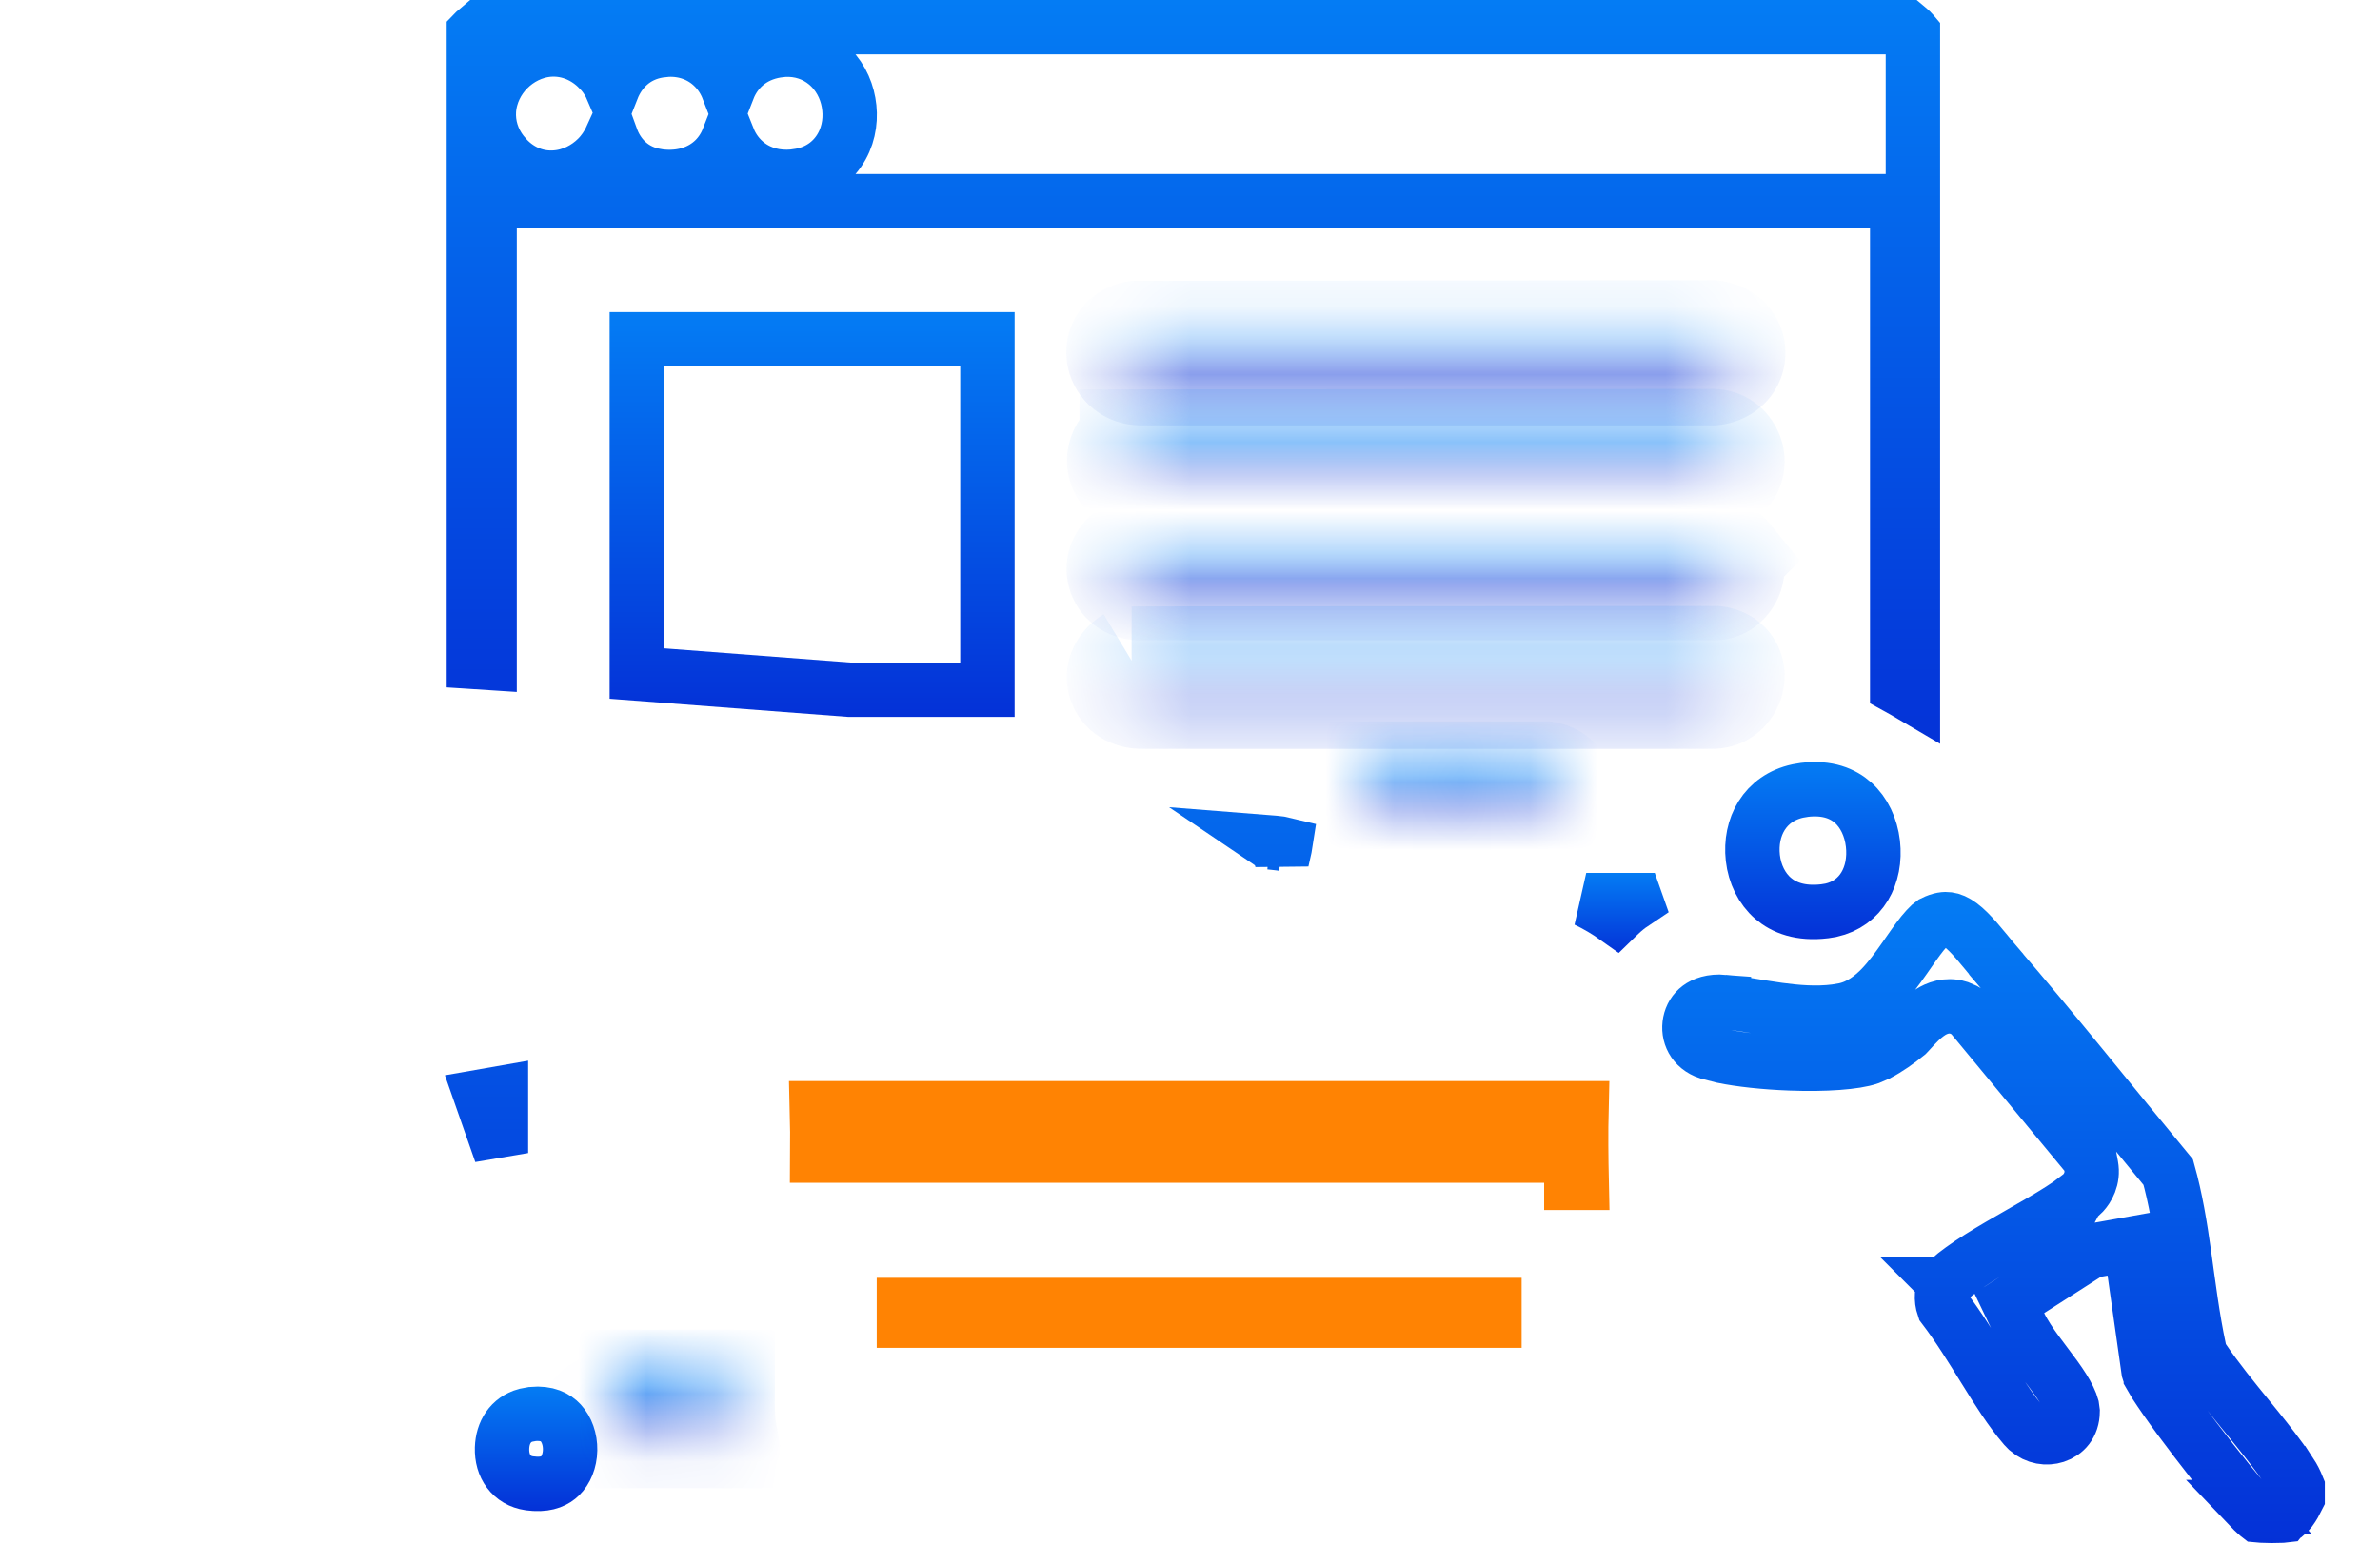 <svg width="35" height="23" viewBox="0 0 35 23" fill="none" xmlns="http://www.w3.org/2000/svg">
<path d="M28.041 0.4C28.065 0.42 28.089 0.44 28.109 0.46C28.119 0.469 28.125 0.478 28.131 0.485V10.238C28.082 10.209 28.035 10.182 27.993 10.159C27.959 10.14 27.929 10.123 27.9 10.107V2.959H7.2V9.75L6.969 9.735V0.485C6.975 0.479 6.981 0.469 6.99 0.46C7.011 0.44 7.035 0.42 7.059 0.4H28.041ZM8.071 0.73C7.833 0.75 7.622 0.863 7.47 1.017C7.318 1.17 7.207 1.383 7.19 1.623C7.176 1.841 7.24 2.059 7.387 2.247L7.455 2.326C7.656 2.538 7.913 2.63 8.168 2.611C8.411 2.594 8.627 2.479 8.782 2.325C8.866 2.242 8.937 2.14 8.989 2.026C9.08 2.276 9.275 2.503 9.599 2.576L9.697 2.594H9.698C10.02 2.632 10.308 2.545 10.513 2.341C10.603 2.25 10.667 2.146 10.71 2.036C10.768 2.181 10.864 2.316 11.001 2.42C11.186 2.56 11.418 2.62 11.668 2.597L11.775 2.581C12.052 2.53 12.26 2.368 12.379 2.153C12.493 1.949 12.517 1.715 12.479 1.507C12.442 1.298 12.336 1.086 12.151 0.933C11.982 0.793 11.766 0.719 11.526 0.732L11.422 0.744C11.047 0.804 10.814 1.037 10.707 1.31C10.66 1.189 10.588 1.074 10.489 0.979C10.314 0.809 10.076 0.718 9.809 0.731L9.692 0.744C9.329 0.801 9.108 1.041 9.002 1.309C8.965 1.223 8.915 1.141 8.85 1.065L8.774 0.987C8.569 0.795 8.319 0.711 8.071 0.73Z" stroke="url(#paint0_linear_76_4853)" stroke-width="0.8"/>
<path d="M28.65 13.52C28.699 13.526 28.757 13.549 28.83 13.603C28.906 13.659 28.985 13.74 29.075 13.844C29.12 13.896 29.165 13.95 29.212 14.007C29.258 14.063 29.307 14.124 29.357 14.182V14.183C30.219 15.182 31.034 16.21 31.886 17.239C31.994 17.625 32.061 18.03 32.121 18.458C32.184 18.904 32.242 19.383 32.342 19.849L32.357 19.925L32.401 19.99C32.606 20.293 32.845 20.584 33.067 20.857C33.238 21.066 33.398 21.266 33.543 21.465L33.682 21.665H33.683C33.728 21.734 33.757 21.792 33.789 21.871V22.027C33.759 22.088 33.723 22.154 33.682 22.209C33.654 22.245 33.63 22.269 33.613 22.282C33.61 22.284 33.607 22.285 33.605 22.287C33.597 22.288 33.582 22.289 33.559 22.291C33.516 22.293 33.464 22.294 33.409 22.294C33.355 22.293 33.301 22.292 33.258 22.29C33.237 22.289 33.222 22.287 33.211 22.286C33.206 22.282 33.2 22.278 33.192 22.272C33.159 22.244 33.123 22.207 33.082 22.164H33.083C32.958 22.029 32.622 21.615 32.293 21.184C32.13 20.971 31.974 20.76 31.851 20.584C31.785 20.489 31.734 20.413 31.697 20.356L31.63 20.241V20.24L31.602 20.175L31.596 20.156L31.39 18.705L31.331 18.294L30.923 18.367L30.824 18.384L30.746 18.399L30.68 18.441L29.847 18.974L29.548 19.166L29.701 19.485C29.77 19.627 29.866 19.766 29.955 19.888C30.06 20.032 30.13 20.119 30.227 20.253C30.312 20.371 30.379 20.475 30.424 20.569C30.447 20.616 30.461 20.655 30.47 20.687L30.48 20.761C30.478 20.954 30.368 21.073 30.227 21.119C30.099 21.16 29.945 21.141 29.82 21.032L29.769 20.979L29.768 20.978C29.568 20.744 29.382 20.451 29.181 20.126C28.998 19.831 28.8 19.509 28.584 19.226C28.542 19.104 28.553 18.974 28.608 18.881L28.607 18.88H28.608C28.609 18.878 28.611 18.877 28.612 18.875C28.615 18.871 28.619 18.865 28.624 18.859C28.636 18.846 28.652 18.829 28.674 18.809C28.718 18.768 28.778 18.72 28.854 18.666C29.004 18.557 29.195 18.439 29.403 18.317C29.507 18.256 29.612 18.196 29.717 18.136C29.821 18.077 29.925 18.017 30.023 17.96C30.213 17.849 30.399 17.734 30.534 17.63L30.535 17.631C30.535 17.631 30.536 17.629 30.54 17.627C30.544 17.624 30.552 17.618 30.56 17.612C30.575 17.6 30.604 17.578 30.633 17.547C30.696 17.478 30.788 17.337 30.752 17.145L30.733 17.043L30.667 16.963L29.002 14.951L28.956 14.895L28.894 14.859L28.803 14.82C28.713 14.792 28.629 14.798 28.568 14.811C28.492 14.828 28.432 14.86 28.395 14.883C28.32 14.93 28.254 14.99 28.211 15.033C28.164 15.079 28.119 15.129 28.088 15.163L28.045 15.209L28.044 15.21C27.914 15.317 27.755 15.428 27.616 15.5L27.486 15.556C27.287 15.625 26.841 15.659 26.327 15.639C25.948 15.625 25.589 15.585 25.336 15.533L25.122 15.478C24.9 15.404 24.817 15.212 24.852 15.035C24.87 14.947 24.916 14.87 24.986 14.818C25.053 14.768 25.167 14.72 25.352 14.735V14.736C25.594 14.755 25.829 14.806 26.155 14.851C26.413 14.886 26.71 14.913 26.999 14.875L27.122 14.854C27.354 14.806 27.532 14.662 27.658 14.534C27.787 14.402 27.902 14.243 27.999 14.105C28.103 13.957 28.186 13.834 28.271 13.728C28.316 13.673 28.351 13.636 28.377 13.611L28.43 13.57C28.537 13.517 28.606 13.514 28.65 13.52Z" stroke="url(#paint1_linear_76_4853)" stroke-width="0.8"/>
<path d="M23.257 16.299C23.248 16.662 23.252 17.029 23.26 17.396H23.108V16.995H12.019C12.021 16.762 12.019 16.53 12.013 16.299H23.257Z" fill="#FF8303" stroke="#FF8303" stroke-width="0.8"/>
<path d="M14.521 4.99V10.144H12.491L9.365 9.906V4.99H14.521Z" stroke="url(#paint2_linear_76_4853)" stroke-width="0.8"/>
<path d="M7.367 16.958L7.076 16.127L7.367 16.076V16.958ZM18.738 12.395C18.809 12.402 18.862 12.409 18.902 12.419C18.9 12.432 18.898 12.446 18.895 12.461C18.883 12.517 18.867 12.585 18.851 12.657C18.838 12.604 18.817 12.543 18.773 12.485C18.742 12.445 18.706 12.413 18.669 12.388C18.695 12.39 18.719 12.393 18.738 12.395Z" stroke="url(#paint3_linear_76_4853)" stroke-width="0.8"/>
<path d="M26.54 11.616C26.875 11.577 27.102 11.671 27.253 11.807C27.412 11.949 27.515 12.166 27.543 12.408C27.596 12.875 27.372 13.288 26.926 13.387L26.834 13.402C26.475 13.445 26.233 13.348 26.075 13.212C25.91 13.07 25.804 12.856 25.777 12.617C25.727 12.165 25.953 11.738 26.439 11.633L26.54 11.616Z" stroke="url(#paint4_linear_76_4853)" stroke-width="0.8"/>
<mask id="path-7-inside-1_76_4853" fill="white">
<path d="M16.71 4.931L25.189 4.922C25.544 4.965 25.546 5.414 25.189 5.456H16.768C16.427 5.442 16.367 4.992 16.71 4.931Z"/>
</mask>
<path d="M16.71 4.931L16.709 4.131L16.638 4.131L16.568 4.143L16.71 4.931ZM25.189 4.922L25.283 4.128L25.236 4.122L25.188 4.122L25.189 4.922ZM25.189 5.456V6.256H25.235L25.281 6.251L25.189 5.456ZM16.768 5.456L16.735 6.255L16.751 6.256H16.768V5.456ZM16.711 5.731L25.189 5.722L25.188 4.122L16.709 4.131L16.711 5.731ZM25.094 5.717C25.012 5.707 24.896 5.664 24.799 5.558C24.705 5.455 24.656 5.323 24.656 5.191C24.656 5.058 24.704 4.925 24.799 4.821C24.898 4.713 25.015 4.671 25.096 4.661L25.281 6.251C25.843 6.185 26.257 5.738 26.256 5.188C26.255 4.641 25.843 4.195 25.283 4.128L25.094 5.717ZM25.189 4.656H16.768V6.256H25.189V4.656ZM16.8 4.657C17.03 4.666 17.245 4.857 17.277 5.116C17.291 5.238 17.265 5.383 17.172 5.509C17.075 5.642 16.945 5.701 16.851 5.718L16.568 4.143C16.304 4.191 16.053 4.329 15.88 4.565C15.714 4.793 15.659 5.062 15.688 5.307C15.748 5.81 16.164 6.232 16.735 6.255L16.8 4.657Z" fill="url(#paint5_linear_76_4853)" mask="url(#path-7-inside-1_76_4853)"/>
<mask id="path-9-inside-2_76_4853" fill="white">
<path d="M16.675 6.526L25.188 6.519C25.501 6.536 25.547 6.985 25.221 7.019H16.7C16.432 6.985 16.418 6.6 16.675 6.527V6.526Z"/>
</mask>
<path d="M16.675 6.526L16.674 5.726L15.875 5.727V6.526H16.675ZM25.188 6.519L25.231 5.72L25.209 5.719L25.187 5.719L25.188 6.519ZM25.221 7.019V7.819H25.262L25.303 7.815L25.221 7.019ZM16.7 7.019L16.599 7.813L16.649 7.819H16.7V7.019ZM16.675 6.527L16.892 7.297L17.475 7.133V6.527H16.675ZM16.676 7.326L25.188 7.319L25.187 5.719L16.674 5.726L16.676 7.326ZM25.145 7.318C24.854 7.302 24.666 7.058 24.647 6.829C24.637 6.714 24.664 6.569 24.765 6.438C24.875 6.296 25.025 6.235 25.138 6.224L25.303 7.815C25.58 7.786 25.845 7.656 26.029 7.42C26.204 7.195 26.26 6.93 26.241 6.697C26.203 6.23 25.835 5.753 25.231 5.72L25.145 7.318ZM25.221 6.219H16.7V7.819H25.221V6.219ZM16.8 6.226C16.932 6.242 17.066 6.311 17.162 6.427C17.25 6.533 17.285 6.652 17.29 6.753C17.298 6.948 17.18 7.216 16.892 7.297L16.458 5.757C15.913 5.911 15.673 6.407 15.691 6.823C15.71 7.249 16.01 7.738 16.599 7.813L16.8 6.226ZM17.475 6.527V6.526H15.875V6.527H17.475Z" fill="url(#paint6_linear_76_4853)" mask="url(#path-9-inside-2_76_4853)"/>
<mask id="path-11-inside-3_76_4853" fill="white">
<path d="M25.393 8.192C25.511 8.338 25.415 8.6 25.222 8.616H16.734C16.45 8.59 16.39 8.248 16.65 8.131L25.279 8.124C25.301 8.13 25.38 8.174 25.393 8.191L25.393 8.192Z"/>
</mask>
<path d="M25.393 8.192L24.827 7.626L24.319 8.134L24.77 8.694L25.393 8.192ZM25.222 8.616V9.416H25.255L25.288 9.414L25.222 8.616ZM16.734 8.616L16.658 9.413L16.696 9.416H16.734V8.616ZM16.65 8.131L16.649 7.331L16.477 7.331L16.32 7.402L16.65 8.131ZM25.279 8.124L25.466 7.347L25.374 7.324L25.278 7.324L25.279 8.124ZM25.393 8.191L25.959 8.758L26.471 8.246L26.013 7.685L25.393 8.191ZM24.77 8.694C24.61 8.496 24.632 8.281 24.678 8.164C24.726 8.04 24.873 7.843 25.155 7.819L25.288 9.414C25.763 9.374 26.055 9.038 26.17 8.743C26.282 8.454 26.293 8.035 26.016 7.69L24.77 8.694ZM25.222 7.816H16.734V9.416H25.222V7.816ZM16.81 7.82C17.013 7.839 17.23 8.005 17.276 8.27C17.323 8.538 17.171 8.773 16.98 8.859L16.32 7.402C15.869 7.606 15.617 8.07 15.7 8.546C15.782 9.016 16.171 9.367 16.658 9.413L16.81 7.82ZM16.65 8.931L25.279 8.924L25.278 7.324L16.649 7.331L16.65 8.931ZM25.091 8.902C25.035 8.889 24.995 8.872 24.986 8.868C24.97 8.862 24.959 8.857 24.954 8.854C24.945 8.85 24.94 8.847 24.939 8.846C24.938 8.846 24.931 8.842 24.919 8.833C24.913 8.829 24.899 8.82 24.881 8.805C24.871 8.797 24.824 8.759 24.774 8.698L26.013 7.685C25.928 7.582 25.83 7.518 25.826 7.516C25.795 7.494 25.764 7.475 25.739 7.461C25.714 7.446 25.685 7.43 25.654 7.415C25.644 7.41 25.565 7.371 25.466 7.347L25.091 8.902ZM24.828 7.625L24.827 7.626L25.958 8.758L25.959 8.758L24.828 7.625Z" fill="url(#paint7_linear_76_4853)" mask="url(#path-11-inside-3_76_4853)"/>
<mask id="path-13-inside-4_76_4853" fill="white">
<path d="M16.642 9.719L25.221 9.712C25.567 9.752 25.488 10.229 25.156 10.213H16.8C16.484 10.227 16.368 9.885 16.642 9.719H16.642Z"/>
</mask>
<path d="M16.642 9.719L16.641 8.919L16.642 10.519V9.719ZM25.221 9.712L25.313 8.917L25.267 8.912L25.221 8.912L25.221 9.712ZM25.156 10.213L25.195 9.414L25.175 9.413H25.156V10.213ZM16.8 10.213V9.413H16.783L16.765 9.414L16.8 10.213ZM16.642 9.719L17.056 10.404L19.515 8.919H16.642V9.719ZM16.642 10.519L25.222 10.511L25.221 8.912L16.641 8.919L16.642 10.519ZM25.129 10.506C25.02 10.494 24.865 10.431 24.754 10.276C24.653 10.135 24.634 9.982 24.651 9.867C24.686 9.634 24.899 9.399 25.195 9.414L25.117 11.012C25.745 11.043 26.164 10.577 26.234 10.1C26.269 9.862 26.227 9.583 26.053 9.342C25.87 9.087 25.595 8.95 25.313 8.917L25.129 10.506ZM25.156 9.413H16.8V11.013H25.156V9.413ZM16.765 9.414C16.916 9.407 17.168 9.503 17.26 9.785C17.357 10.08 17.195 10.32 17.056 10.404L16.229 9.034C15.816 9.284 15.575 9.778 15.739 10.282C15.9 10.772 16.367 11.033 16.835 11.012L16.765 9.414ZM16.642 8.919H16.642V10.519H16.642V8.919Z" fill="url(#paint8_linear_76_4853)" mask="url(#path-13-inside-4_76_4853)"/>
<path d="M24.052 13.238L24.058 13.255C23.987 13.302 23.922 13.351 23.865 13.401C23.832 13.429 23.799 13.463 23.765 13.496C23.626 13.397 23.48 13.311 23.327 13.238H24.052Z" stroke="url(#paint9_linear_76_4853)" stroke-width="0.8"/>
<path d="M7.831 20.796C8.047 20.776 8.171 20.846 8.247 20.928C8.332 21.021 8.387 21.166 8.384 21.326C8.381 21.487 8.322 21.624 8.235 21.708C8.168 21.773 8.057 21.833 7.869 21.823L7.784 21.815C7.521 21.776 7.375 21.565 7.383 21.297C7.39 21.066 7.51 20.876 7.73 20.815L7.831 20.796Z" stroke="url(#paint10_linear_76_4853)" stroke-width="0.8"/>
<mask id="path-17-inside-5_76_4853" fill="white">
<path d="M22.726 11.409C22.999 11.457 23.083 11.843 22.785 11.934L20.217 11.937C20.194 11.73 20.025 11.591 19.947 11.409H22.726Z"/>
</mask>
<path d="M22.726 11.409L22.866 10.621L22.796 10.609H22.726V11.409ZM22.785 11.934L22.786 12.734L22.905 12.734L23.018 12.699L22.785 11.934ZM20.217 11.937L19.422 12.026L19.501 12.738L20.218 12.737L20.217 11.937ZM19.947 11.409V10.609H18.735L19.212 11.724L19.947 11.409ZM22.586 12.197C22.358 12.156 22.21 11.974 22.179 11.78C22.163 11.675 22.175 11.54 22.254 11.409C22.336 11.271 22.457 11.198 22.552 11.169L23.018 12.699C23.262 12.625 23.484 12.469 23.626 12.232C23.764 12.002 23.794 11.75 23.76 11.531C23.694 11.109 23.367 10.71 22.866 10.621L22.586 12.197ZM22.784 11.134L20.216 11.137L20.218 12.737L22.786 12.734L22.784 11.134ZM21.012 11.848C20.979 11.549 20.841 11.331 20.771 11.225C20.753 11.197 20.735 11.17 20.722 11.151C20.708 11.13 20.698 11.116 20.69 11.104C20.674 11.079 20.677 11.08 20.683 11.094L19.212 11.724C19.257 11.829 19.309 11.915 19.348 11.974C19.367 12.003 19.386 12.031 19.399 12.052C19.415 12.074 19.425 12.088 19.434 12.102C19.473 12.163 19.432 12.118 19.422 12.026L21.012 11.848ZM19.947 12.209H22.726V10.609H19.947V12.209Z" fill="url(#paint11_linear_76_4853)" mask="url(#path-17-inside-5_76_4853)"/>
<mask id="path-19-inside-6_76_4853" fill="white">
<path d="M10.596 20.356C10.596 20.601 10.584 20.846 10.629 21.087H9.264C9.245 20.811 9.1 20.564 8.932 20.356H10.596Z"/>
</mask>
<path d="M10.596 20.356H11.396V19.556H10.596V20.356ZM10.629 21.087V21.887H11.591L11.415 20.941L10.629 21.087ZM9.264 21.087L8.466 21.143L8.518 21.887H9.264V21.087ZM8.932 20.356V19.556H7.257L8.309 20.858L8.932 20.356ZM9.796 20.356C9.796 20.547 9.78 20.898 9.842 21.233L11.415 20.941C11.388 20.794 11.396 20.654 11.396 20.356H9.796ZM10.629 20.287H9.264V21.887H10.629V20.287ZM10.062 21.031C10.026 20.515 9.763 20.111 9.554 19.853L8.309 20.858C8.438 21.017 8.464 21.108 8.466 21.143L10.062 21.031ZM8.932 21.156H10.596V19.556H8.932V21.156Z" fill="url(#paint12_linear_76_4853)" mask="url(#path-19-inside-6_76_4853)"/>
<path d="M21.977 19.193V19.423H13.293V19.193H21.977Z" fill="#FF8303" stroke="#FF8303" stroke-width="0.8"/>
<defs>
<linearGradient id="paint0_linear_76_4853" x1="17.55" y1="0" x2="17.55" y2="11.109" gradientUnits="userSpaceOnUse">
<stop stop-color="#047CF4"/>
<stop offset="1" stop-color="#0431D7"/>
</linearGradient>
<linearGradient id="paint1_linear_76_4853" x1="29.317" y1="13.118" x2="29.317" y2="22.694" gradientUnits="userSpaceOnUse">
<stop stop-color="#047CF4"/>
<stop offset="1" stop-color="#0431D7"/>
</linearGradient>
<linearGradient id="paint2_linear_76_4853" x1="11.943" y1="4.59" x2="11.943" y2="10.546" gradientUnits="userSpaceOnUse">
<stop stop-color="#047CF4"/>
<stop offset="1" stop-color="#0431D7"/>
</linearGradient>
<linearGradient id="paint3_linear_76_4853" x1="10.111" y1="8.777" x2="10.111" y2="20.889" gradientUnits="userSpaceOnUse">
<stop stop-color="#047CF4"/>
<stop offset="1" stop-color="#0431D7"/>
</linearGradient>
<linearGradient id="paint4_linear_76_4853" x1="26.661" y1="11.207" x2="26.661" y2="13.813" gradientUnits="userSpaceOnUse">
<stop stop-color="#047CF4"/>
<stop offset="1" stop-color="#0431D7"/>
</linearGradient>
<linearGradient id="paint5_linear_76_4853" x1="20.968" y1="4.922" x2="20.968" y2="5.456" gradientUnits="userSpaceOnUse">
<stop stop-color="#047CF4"/>
<stop offset="1" stop-color="#0431D7"/>
</linearGradient>
<linearGradient id="paint6_linear_76_4853" x1="20.968" y1="6.519" x2="20.968" y2="7.019" gradientUnits="userSpaceOnUse">
<stop stop-color="#047CF4"/>
<stop offset="1" stop-color="#0431D7"/>
</linearGradient>
<linearGradient id="paint7_linear_76_4853" x1="20.964" y1="8.124" x2="20.964" y2="8.616" gradientUnits="userSpaceOnUse">
<stop stop-color="#047CF4"/>
<stop offset="1" stop-color="#0431D7"/>
</linearGradient>
<linearGradient id="paint8_linear_76_4853" x1="20.967" y1="9.712" x2="20.967" y2="10.213" gradientUnits="userSpaceOnUse">
<stop stop-color="#047CF4"/>
<stop offset="1" stop-color="#0431D7"/>
</linearGradient>
<linearGradient id="paint9_linear_76_4853" x1="22.34" y1="12.837" x2="22.34" y2="14.036" gradientUnits="userSpaceOnUse">
<stop stop-color="#047CF4"/>
<stop offset="1" stop-color="#0431D7"/>
</linearGradient>
<linearGradient id="paint10_linear_76_4853" x1="7.883" y1="20.393" x2="7.883" y2="22.224" gradientUnits="userSpaceOnUse">
<stop stop-color="#047CF4"/>
<stop offset="1" stop-color="#0431D7"/>
</linearGradient>
<linearGradient id="paint11_linear_76_4853" x1="21.46" y1="11.409" x2="21.46" y2="11.937" gradientUnits="userSpaceOnUse">
<stop stop-color="#047CF4"/>
<stop offset="1" stop-color="#0431D7"/>
</linearGradient>
<linearGradient id="paint12_linear_76_4853" x1="9.78" y1="20.356" x2="9.78" y2="21.087" gradientUnits="userSpaceOnUse">
<stop stop-color="#047CF4"/>
<stop offset="1" stop-color="#0431D7"/>
</linearGradient>
</defs>
</svg>
